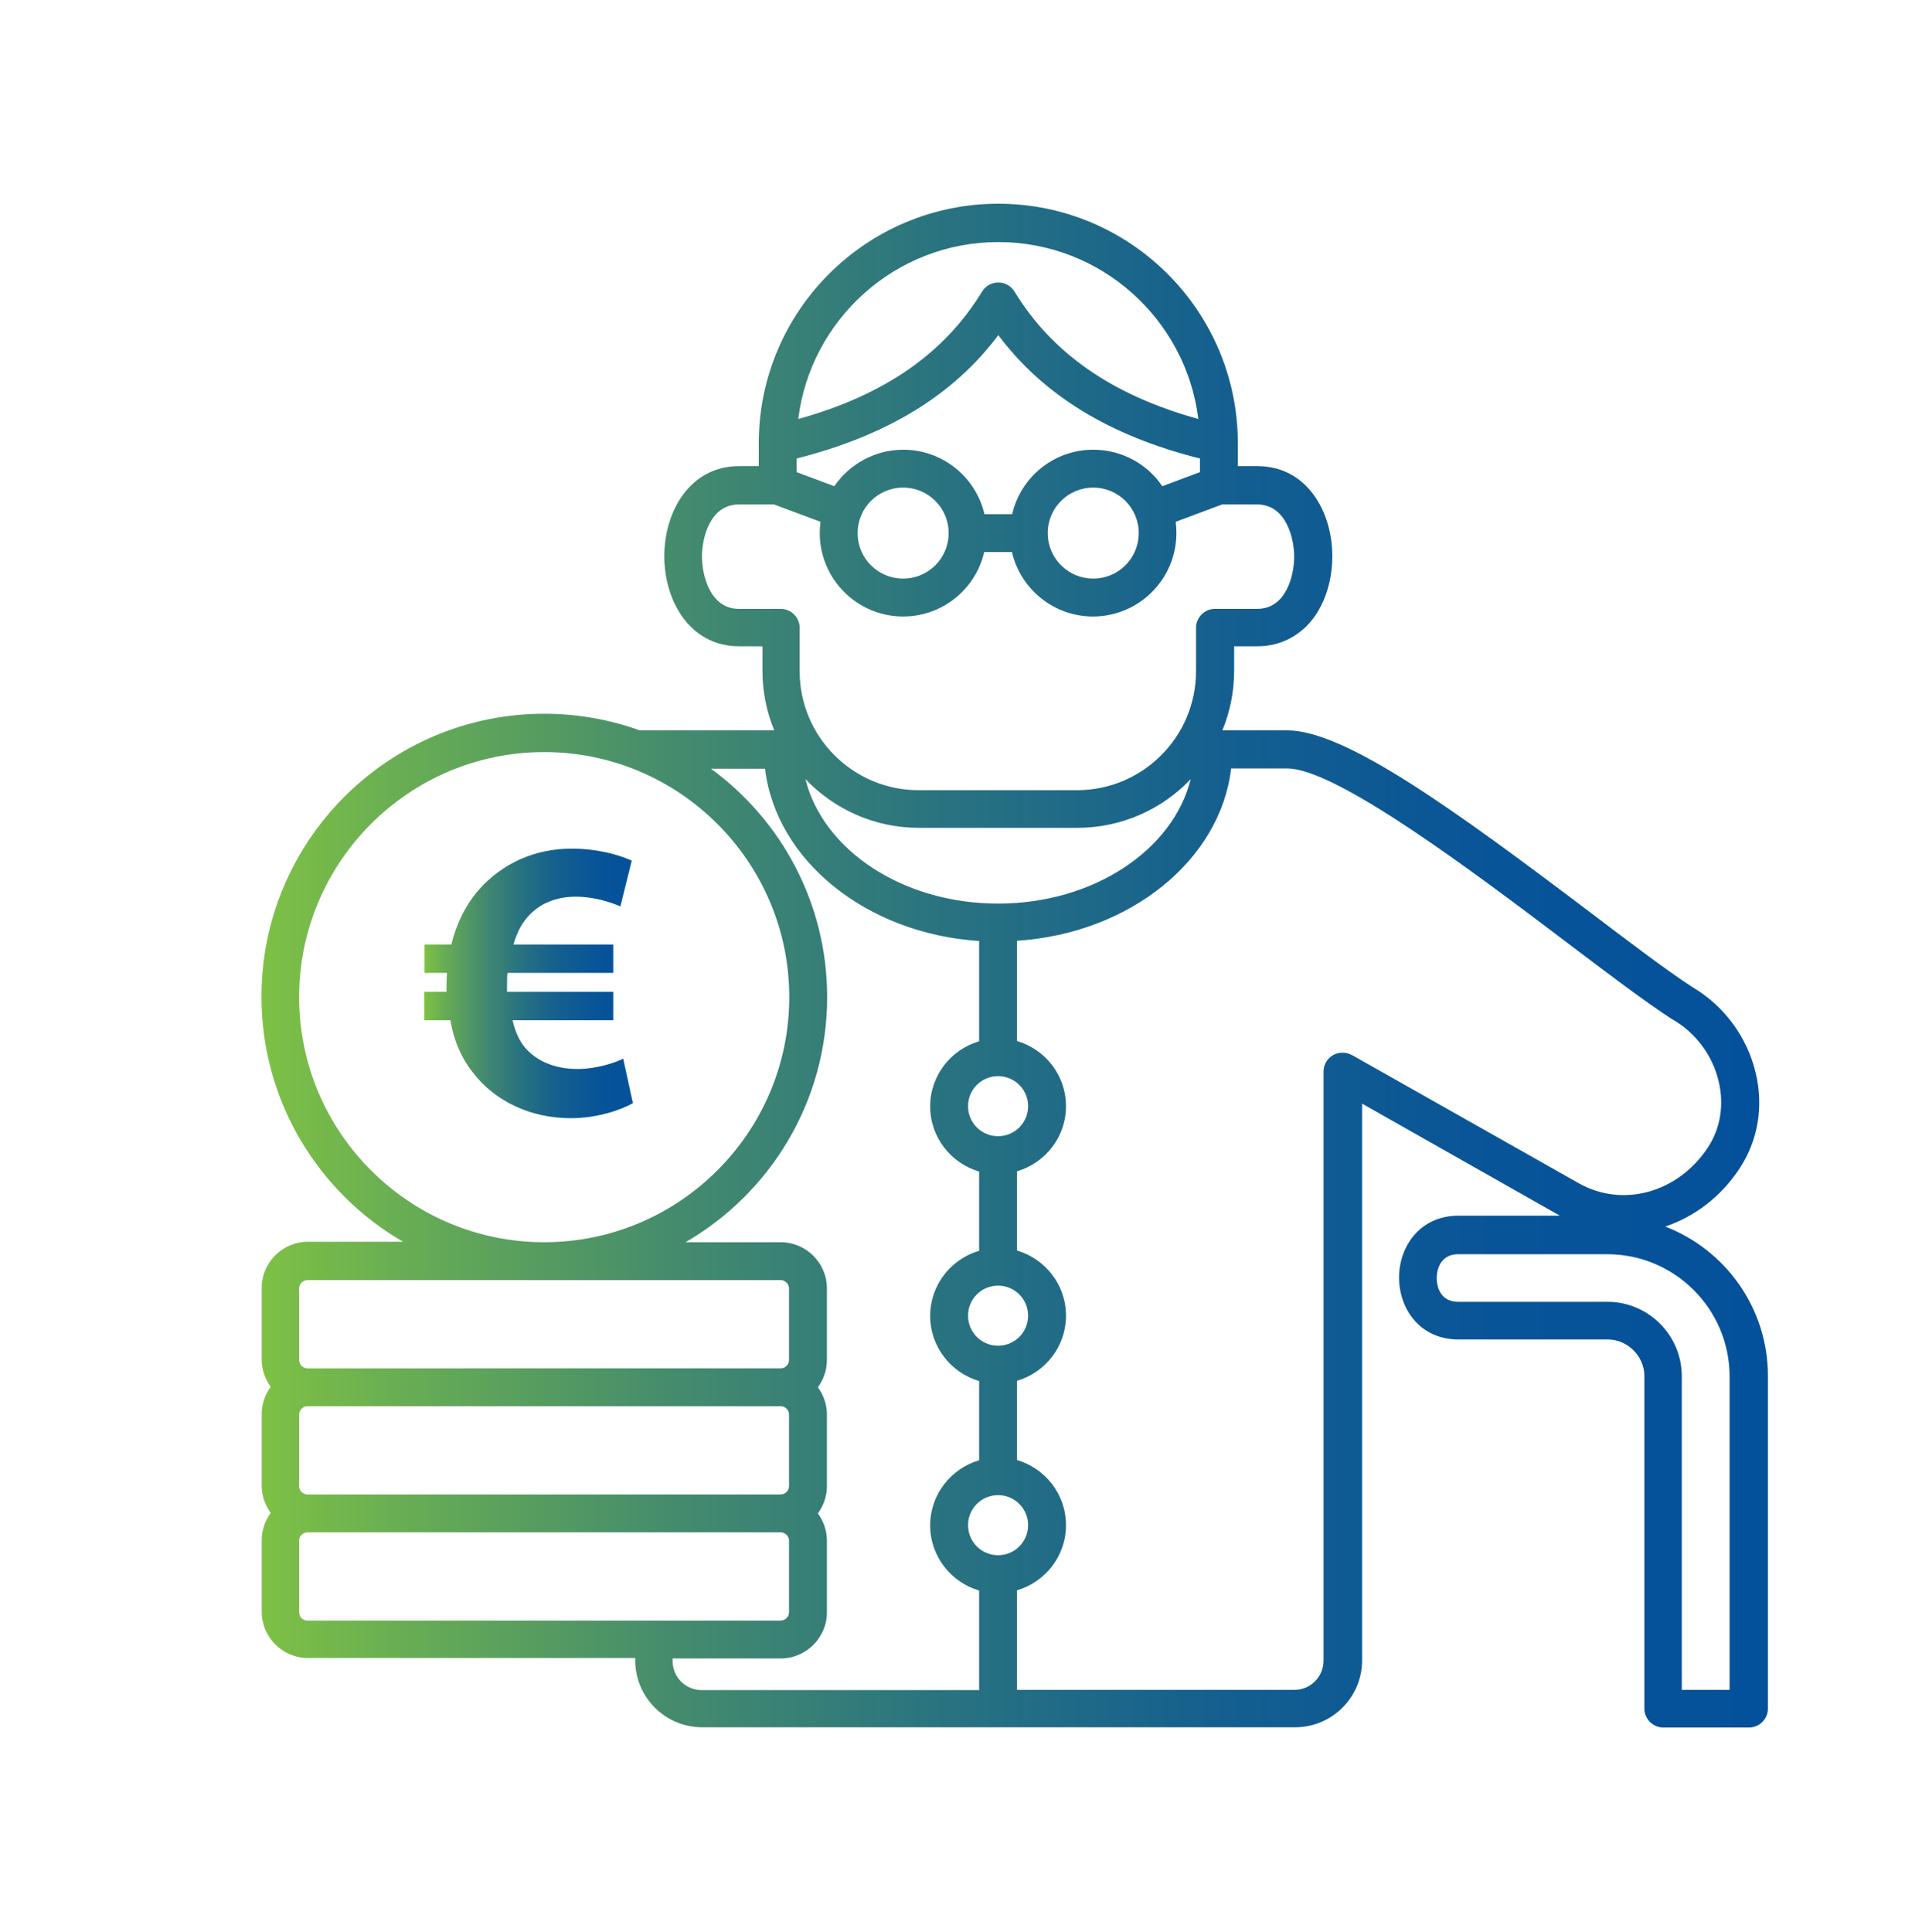 <?xml version="1.0" encoding="UTF-8"?>
<svg xmlns="http://www.w3.org/2000/svg" xmlns:xlink="http://www.w3.org/1999/xlink" id="uuid-91680bda-b272-48df-b471-f83e3c5d149d" viewBox="0 0 83.21 83.63">
  <defs>
    <linearGradient id="uuid-a4d0df8c-928b-4354-bddc-098f487fe3fe" x1="11.3" y1="41.82" x2="76.52" y2="41.82" gradientUnits="userSpaceOnUse">
      <stop offset="0" stop-color="#7ec145"></stop>
      <stop offset=".09" stop-color="#69ae53"></stop>
      <stop offset=".27" stop-color="#458c6d"></stop>
      <stop offset=".46" stop-color="#287281"></stop>
      <stop offset=".64" stop-color="#145f8f"></stop>
      <stop offset=".82" stop-color="#085498"></stop>
      <stop offset="1" stop-color="#04519b"></stop>
    </linearGradient>
    <linearGradient id="uuid-88227996-9a4b-4078-b68b-98aa461c88a8" x1="18.37" y1="42.57" x2="27.42" y2="42.57" xlink:href="#uuid-a4d0df8c-928b-4354-bddc-098f487fe3fe"></linearGradient>
  </defs>
  <path d="m72.07,53.11c1.26-.42,2.42-1.27,3.24-2.52.8-1.21,1.05-2.68.7-4.14-.37-1.56-1.37-2.91-2.75-3.72-1.09-.71-2.62-1.87-4.4-3.22-5.91-4.47-10.63-7.89-13.13-7.89h-2.81c.33-.8.51-1.67.51-2.58v-1.06h1.01c1.01,0,1.9-.47,2.49-1.31.48-.7.75-1.61.75-2.59,0-1.94-1.11-3.9-3.24-3.9h-.85v-.99c0-5.72-4.65-10.37-10.37-10.37s-10.37,4.65-10.37,10.37v.99h-.85c-2.13,0-3.24,1.96-3.24,3.9s1.11,3.9,3.24,3.9h1.01v1.06c0,.91.18,1.78.51,2.58h-5.82c-1.29-.46-2.68-.72-4.13-.72-6.75,0-12.25,5.49-12.25,12.25,0,4.53,2.47,8.49,6.13,10.61h-4.12c-1.1,0-2,.9-2,2v3.1c0,.44.15.85.39,1.18-.24.33-.39.74-.39,1.18v3.1c0,.44.15.85.39,1.18-.24.33-.39.74-.39,1.18v3.1c0,1.1.9,2,2,2h14.17v.1c0,1.6,1.3,2.9,2.9,2.9h25.67c1.6,0,2.9-1.3,2.9-2.9v-24.1l8.56,4.85h0s-4.38,0-4.38,0c-1.69,0-2.58,1.35-2.58,2.68s.88,2.68,2.58,2.68h6.46c.85,0,1.58.72,1.58,1.58v14.4c0,.45.37.82.82.82h3.71c.45,0,.82-.37.82-.82v-14.4c0-2.95-1.85-5.47-4.45-6.47h0Zm-28.86,14.22c-.72,0-1.3-.58-1.3-1.3s.58-1.3,1.3-1.3,1.3.58,1.3,1.3-.58,1.3-1.3,1.3h0Zm0-9.07c-.72,0-1.3-.58-1.3-1.3s.58-1.3,1.3-1.3,1.3.58,1.3,1.3-.58,1.3-1.3,1.3h0Zm0-9.07c-.72,0-1.3-.58-1.3-1.3s.58-1.3,1.3-1.3,1.3.58,1.3,1.3-.58,1.3-1.3,1.3h0Zm0-10.07c-4.13,0-7.58-2.32-8.34-5.39,1.24,1.3,2.98,2.11,4.91,2.11h6.86c1.93,0,3.68-.81,4.91-2.11-.76,3.07-4.21,5.39-8.34,5.39Zm4.12-19.65c-1.71,0-3.14,1.19-3.51,2.79h-1.2c-.37-1.6-1.81-2.79-3.51-2.79-1.24,0-2.34.63-2.99,1.58l-1.63-.61v-.59c3.91-.99,6.78-2.74,8.73-5.34,1.95,2.6,4.82,4.36,8.73,5.34v.59l-1.63.61c-.65-.96-1.75-1.58-2.99-1.58Zm1.97,3.61c0,1.09-.88,1.97-1.97,1.97s-1.97-.88-1.97-1.97.88-1.97,1.97-1.97,1.97.88,1.97,1.97Zm-8.23,0c0,1.09-.88,1.97-1.97,1.97s-1.97-.88-1.97-1.97.88-1.97,1.97-1.97,1.97.88,1.97,1.97Zm2.15-12.6c4.45,0,8.13,3.35,8.66,7.66-3.72-1.03-6.33-2.84-7.96-5.52-.15-.24-.41-.39-.7-.39s-.55.15-.7.39c-1.63,2.68-4.24,4.49-7.96,5.52.53-4.31,4.21-7.66,8.66-7.66h0Zm-11.23,15.88c-1.26,0-1.6-1.48-1.6-2.26s.33-2.26,1.6-2.26h1.52l2.01.75c-.02.16-.03.33-.03.49,0,1.99,1.62,3.61,3.61,3.61,1.71,0,3.14-1.19,3.51-2.79h1.2c.37,1.6,1.81,2.79,3.51,2.79,1.99,0,3.61-1.62,3.61-3.61,0-.17-.01-.33-.03-.49l2.01-.75h1.52c1.26,0,1.6,1.48,1.6,2.26s-.33,2.26-1.6,2.26h-1.83c-.45,0-.82.37-.82.82v1.88c0,2.84-2.31,5.15-5.15,5.15h-6.86c-2.84,0-5.15-2.31-5.15-5.15v-1.88c0-.45-.37-.82-.82-.82h-1.83Zm-19.04,16.81c0-5.85,4.76-10.61,10.61-10.61s10.61,4.76,10.61,10.61-4.76,10.61-10.61,10.61-10.61-4.76-10.61-10.61Zm0,12.61c0-.2.17-.36.36-.36h20.49c.2,0,.36.17.36.36v3.1c0,.2-.17.36-.36.36H13.31c-.2,0-.36-.17-.36-.36v-3.1Zm0,8.56v-3.1c0-.2.17-.36.36-.36h20.49c.2,0,.36.17.36.36v3.1c0,.2-.17.36-.36.36H13.31c-.2,0-.36-.17-.36-.36Zm0,5.46v-3.1c0-.2.17-.36.36-.36h20.49c.2,0,.36.17.36.36v3.1c0,.2-.17.36-.36.36H13.31c-.2,0-.36-.16-.36-.36Zm16.17,2.1v-.1h4.68c1.1,0,2-.9,2-2v-3.1c0-.44-.15-.85-.39-1.18.24-.33.39-.74.39-1.18v-3.1c0-.44-.15-.85-.39-1.18.24-.33.39-.74.39-1.18v-3.1c0-1.1-.9-2-2-2h-4.12c3.66-2.12,6.13-6.08,6.13-10.61,0-4.06-1.98-7.66-5.03-9.89h2.34c.48,3.98,4.39,7.14,9.27,7.46v4.34c-1.22.36-2.12,1.48-2.12,2.82s.9,2.46,2.12,2.82v3.43c-1.22.36-2.12,1.48-2.12,2.82s.9,2.46,2.12,2.82v3.43c-1.22.36-2.12,1.48-2.12,2.82s.9,2.46,2.12,2.82v4.31h-12.01c-.7,0-1.26-.56-1.26-1.26h0Zm29.41-26.22c-.25-.14-.57-.14-.82,0-.25.15-.41.42-.41.71v25.51c0,.69-.56,1.26-1.26,1.26h-12.01v-4.31c1.22-.36,2.12-1.48,2.12-2.82s-.9-2.46-2.12-2.82v-3.43c1.22-.36,2.12-1.48,2.12-2.82s-.9-2.46-2.12-2.82v-3.43c1.22-.36,2.12-1.48,2.12-2.82s-.9-2.46-2.12-2.82v-4.34c4.88-.32,8.8-3.48,9.27-7.46h2.43c2.14,0,8.16,4.55,12.14,7.56,1.81,1.37,3.37,2.55,4.51,3.29.01,0,.03.02.04.02,1,.58,1.73,1.56,1.99,2.69.24,1.02.07,2.03-.47,2.85-1.3,1.97-3.71,2.63-5.62,1.53l-9.8-5.54Zm16.35,27.48h-2.07v-13.58c0-1.77-1.44-3.22-3.22-3.22h-6.46c-.89,0-.93-.86-.93-1.03s.05-1.03.93-1.03h6.46c2.91,0,5.29,2.37,5.29,5.29v13.58Z" style="fill:url(#uuid-a4d0df8c-928b-4354-bddc-098f487fe3fe);"></path>
  <path d="m27.42,47.75c-.59.33-1.6.66-2.71.66-1.7,0-3.26-.7-4.24-1.98-.47-.59-.82-1.34-.97-2.26h-1.13v-1.23h.96v-.3c0-.17.02-.35.02-.52h-.97v-1.23h1.16c.23-.94.64-1.74,1.2-2.38.99-1.11,2.38-1.77,4.01-1.77,1.06,0,1.98.24,2.6.52l-.49,1.98c-.45-.19-1.16-.42-1.93-.42-.83,0-1.6.28-2.14.94-.24.28-.43.68-.56,1.13h4.32v1.23h-4.58c-.02.17-.02.36-.02.54v.28h4.6v1.23h-4.36c.12.52.31.92.57,1.22.56.62,1.37.89,2.24.89.8,0,1.62-.26,1.98-.45l.42,1.93Z" style="fill:url(#uuid-88227996-9a4b-4078-b68b-98aa461c88a8);"></path>
</svg>
